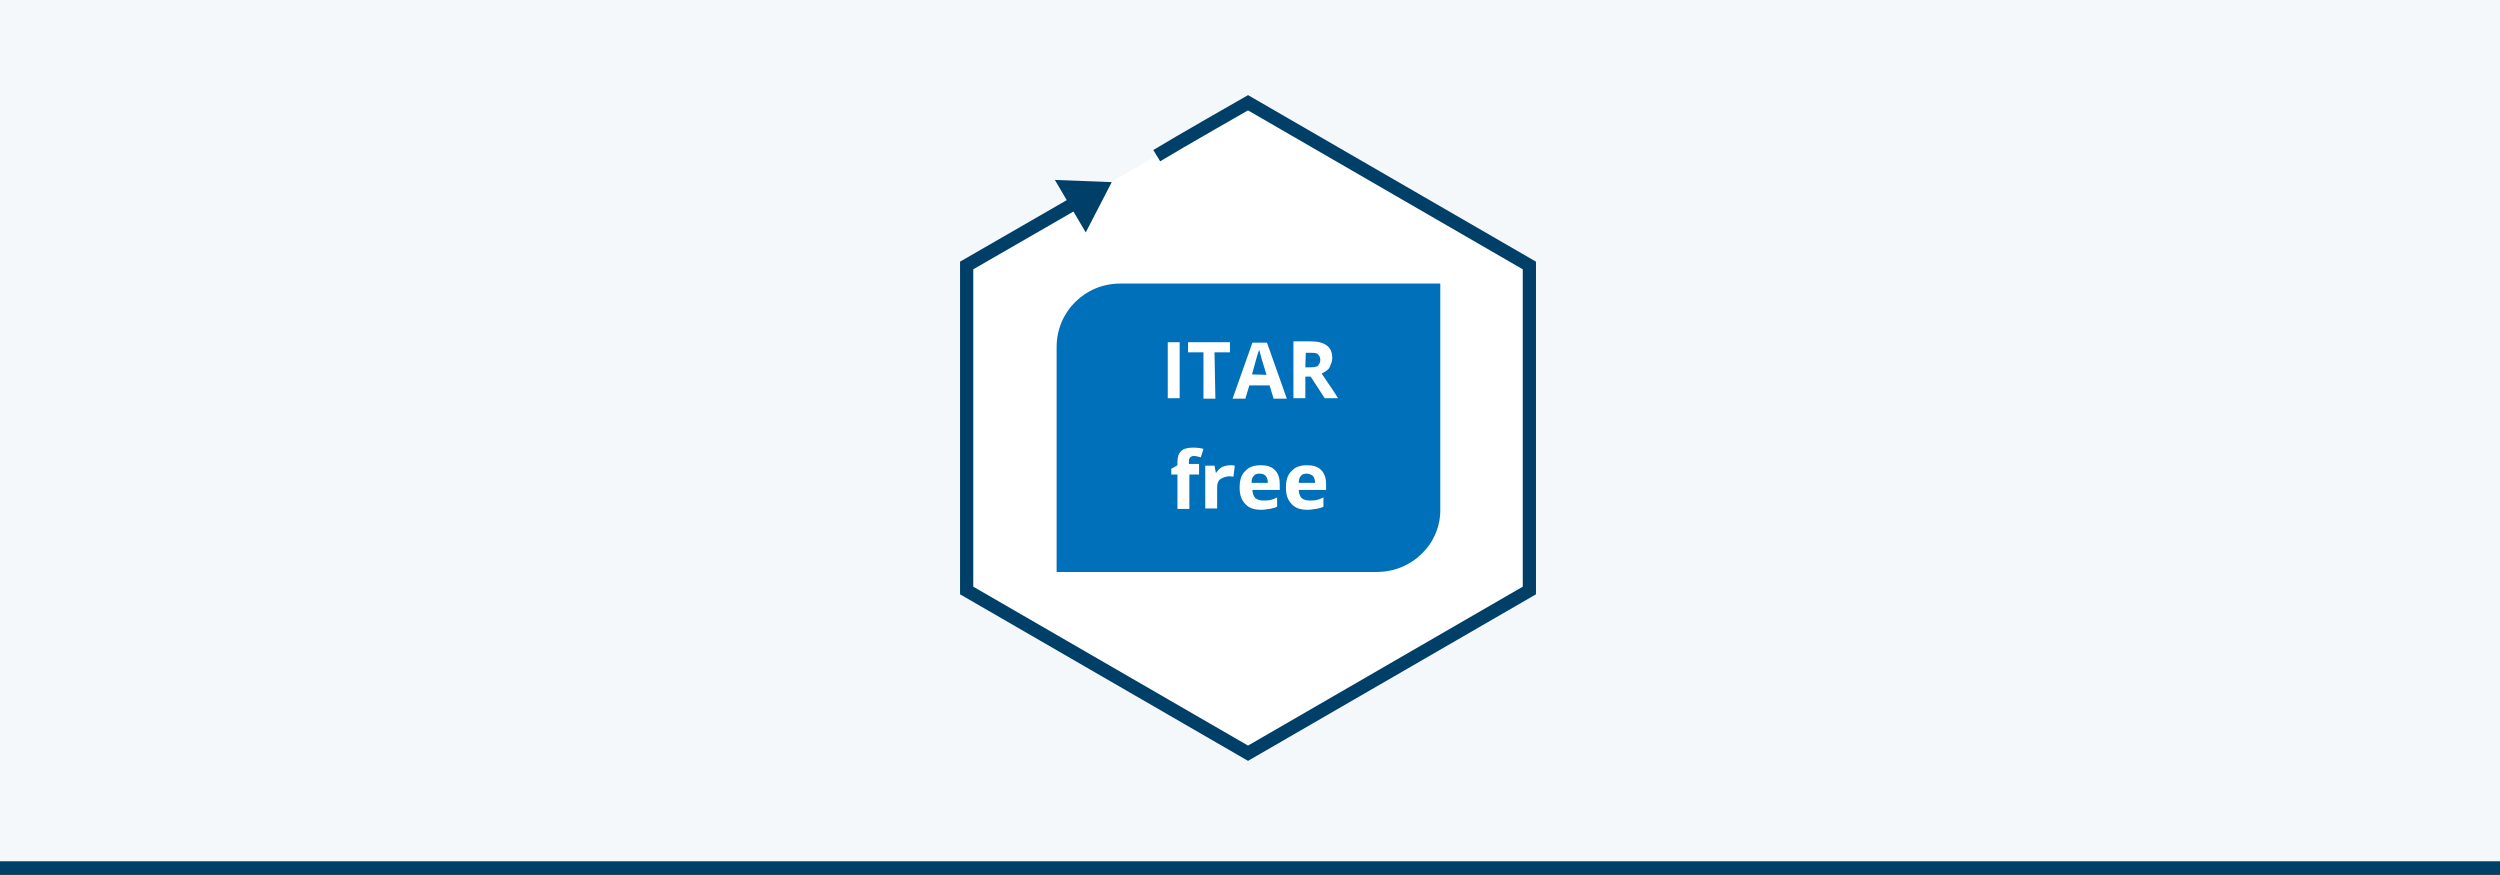 <?xml version="1.0" encoding="UTF-8"?>
<!-- Generator: Adobe Illustrator 26.0.3, SVG Export Plug-In . SVG Version: 6.00 Build 0)  -->
<svg xmlns="http://www.w3.org/2000/svg" xmlns:xlink="http://www.w3.org/1999/xlink" version="1.1" id="Ebene_1" x="0px" y="0px" viewBox="0 0 566.9 198.4" style="enable-background:new 0 0 566.9 198.4;" xml:space="preserve">
<style type="text/css">
	.st0{fill:#F4F8FB;}
	.st1{fill:#FFFFFF;stroke:#004068;stroke-width:3;stroke-miterlimit:10;}
	.st2{fill:#004068;}
	.st3{fill:#0070BA;}
	.st4{fill:#FFFFFF;}
</style>
<rect y="0" class="st0" width="566.9" height="198.4"></rect>
<g id="Ebene_1_1_">
	<path class="st1" d="M244,45.9c-6.2,3.6-24.8,14.3-24.8,14.3v73.7l63.8,36.9l63.8-36.9V60.2L283,23.3c0,0-15.6,8.9-20.7,12"></path>
	<polygon class="st2" points="239.2,40.8 246.2,52.7 252.1,41.3  "></polygon>
</g>
<rect y="195.3" class="st2" width="566.9" height="3.1"></rect>
<path class="st3" d="M312.2,129.7h-72.6v-51c0-8.1,6.5-14.4,14.4-14.4h72.6v51C326.8,123.2,320.3,129.7,312.2,129.7z"></path>
<g>
	<path class="st4" d="M264.8,90.4V77.6h2.7v12.7h-2.7V90.4z"></path>
	<path class="st4" d="M275.6,90.4h-2.7V79.9h-3.5v-2.3h9.5v2.3h-3.5L275.6,90.4L275.6,90.4z"></path>
	<path class="st4" d="M288.8,90.4l-0.9-3h-4.6l-0.9,3h-2.9l4.5-12.7h3.3l4.5,12.7H288.8z M287.2,85c-0.9-2.8-1.3-4.3-1.4-4.7   c-0.1-0.3-0.1-0.6-0.3-0.9c-0.3,0.8-0.8,2.5-1.6,5.5L287.2,85L287.2,85z"></path>
	<path class="st4" d="M296,85.4v4.9h-2.7V77.4h3.7c1.8,0,3,0.3,3.8,0.9c0.9,0.6,1.3,1.6,1.3,2.9c0,0.8-0.3,1.4-0.6,2.1   c-0.3,0.6-1,1-1.8,1.4c1.9,2.8,3.2,4.7,3.7,5.6h-3l-3.2-4.9H296L296,85.4L296,85.4z M296,83.3h0.9c0.9,0,1.6-0.1,1.9-0.3   c0.3-0.3,0.6-0.8,0.6-1.4s-0.3-1-0.6-1.3c-0.3-0.3-1-0.3-1.9-0.3h-0.8L296,83.3L296,83.3L296,83.3z"></path>
	<path class="st4" d="M272,107.6h-2.3v7.8H267v-7.8h-1.4v-1.3l1.4-0.8v-0.8c0-1.1,0.3-1.9,0.8-2.4s1.4-0.8,2.7-0.8   c0.9,0,1.8,0.1,2.4,0.3l-0.6,1.9c-0.5-0.1-1-0.3-1.6-0.3c-0.3,0-0.6,0.1-0.8,0.3c-0.2,0.2-0.3,0.5-0.3,0.9v0.6h2.3v2.4   C271.9,107.6,272,107.6,272,107.6z"></path>
	<path class="st4" d="M279.1,105.5c0.3,0,0.6,0,0.9,0.1l-0.3,2.5c-0.3,0-0.5-0.1-0.8-0.1c-0.9,0-1.6,0.3-2.1,0.6   c-0.5,0.3-0.8,1-0.8,1.8v4.9h-2.7v-9.7h2.1l0.3,1.6h0.1c0.3-0.5,0.8-1,1.3-1.3C277.9,105.6,278.4,105.5,279.1,105.5z"></path>
	<path class="st4" d="M286.1,115.6c-1.6,0-2.8-0.3-3.7-1.3c-0.9-0.9-1.3-2.1-1.3-3.7s0.3-2.9,1.3-3.8c0.8-0.9,1.9-1.3,3.5-1.3   c1.4,0,2.4,0.3,3.2,1.1c0.8,0.8,1.1,1.9,1.1,3.2v1.3H284c0,0.8,0.3,1.4,0.6,1.8c0.3,0.3,1,0.6,1.8,0.6c0.6,0,1.1,0,1.6-0.1   s1-0.3,1.6-0.6v2.1c-0.5,0.3-1,0.3-1.6,0.5C287.5,115.4,286.9,115.6,286.1,115.6z M285.6,107.4c-0.5,0-1,0.1-1.3,0.5   c-0.3,0.3-0.5,0.9-0.5,1.6h3.7c0-0.6-0.1-1.1-0.5-1.6C286.7,107.6,286.3,107.4,285.6,107.4z"></path>
	<path class="st4" d="M296.6,115.6c-1.6,0-2.8-0.3-3.7-1.3c-0.9-0.9-1.3-2.1-1.3-3.7s0.3-2.9,1.3-3.8c0.8-0.9,1.9-1.3,3.5-1.3   c1.4,0,2.4,0.3,3.2,1.1c0.8,0.8,1.1,1.9,1.1,3.2v1.3h-6.2c0,0.8,0.3,1.4,0.6,1.8c0.3,0.3,1,0.6,1.8,0.6c0.6,0,1.1,0,1.6-0.1   s1-0.3,1.6-0.6v2.1c-0.5,0.3-1,0.3-1.6,0.5C298,115.4,297.4,115.6,296.6,115.6z M296.3,107.4c-0.5,0-1,0.1-1.3,0.5   c-0.3,0.3-0.5,0.9-0.5,1.6h3.7c0-0.6-0.1-1.1-0.5-1.6C297.3,107.6,296.8,107.4,296.3,107.4z"></path>
</g>
</svg>
